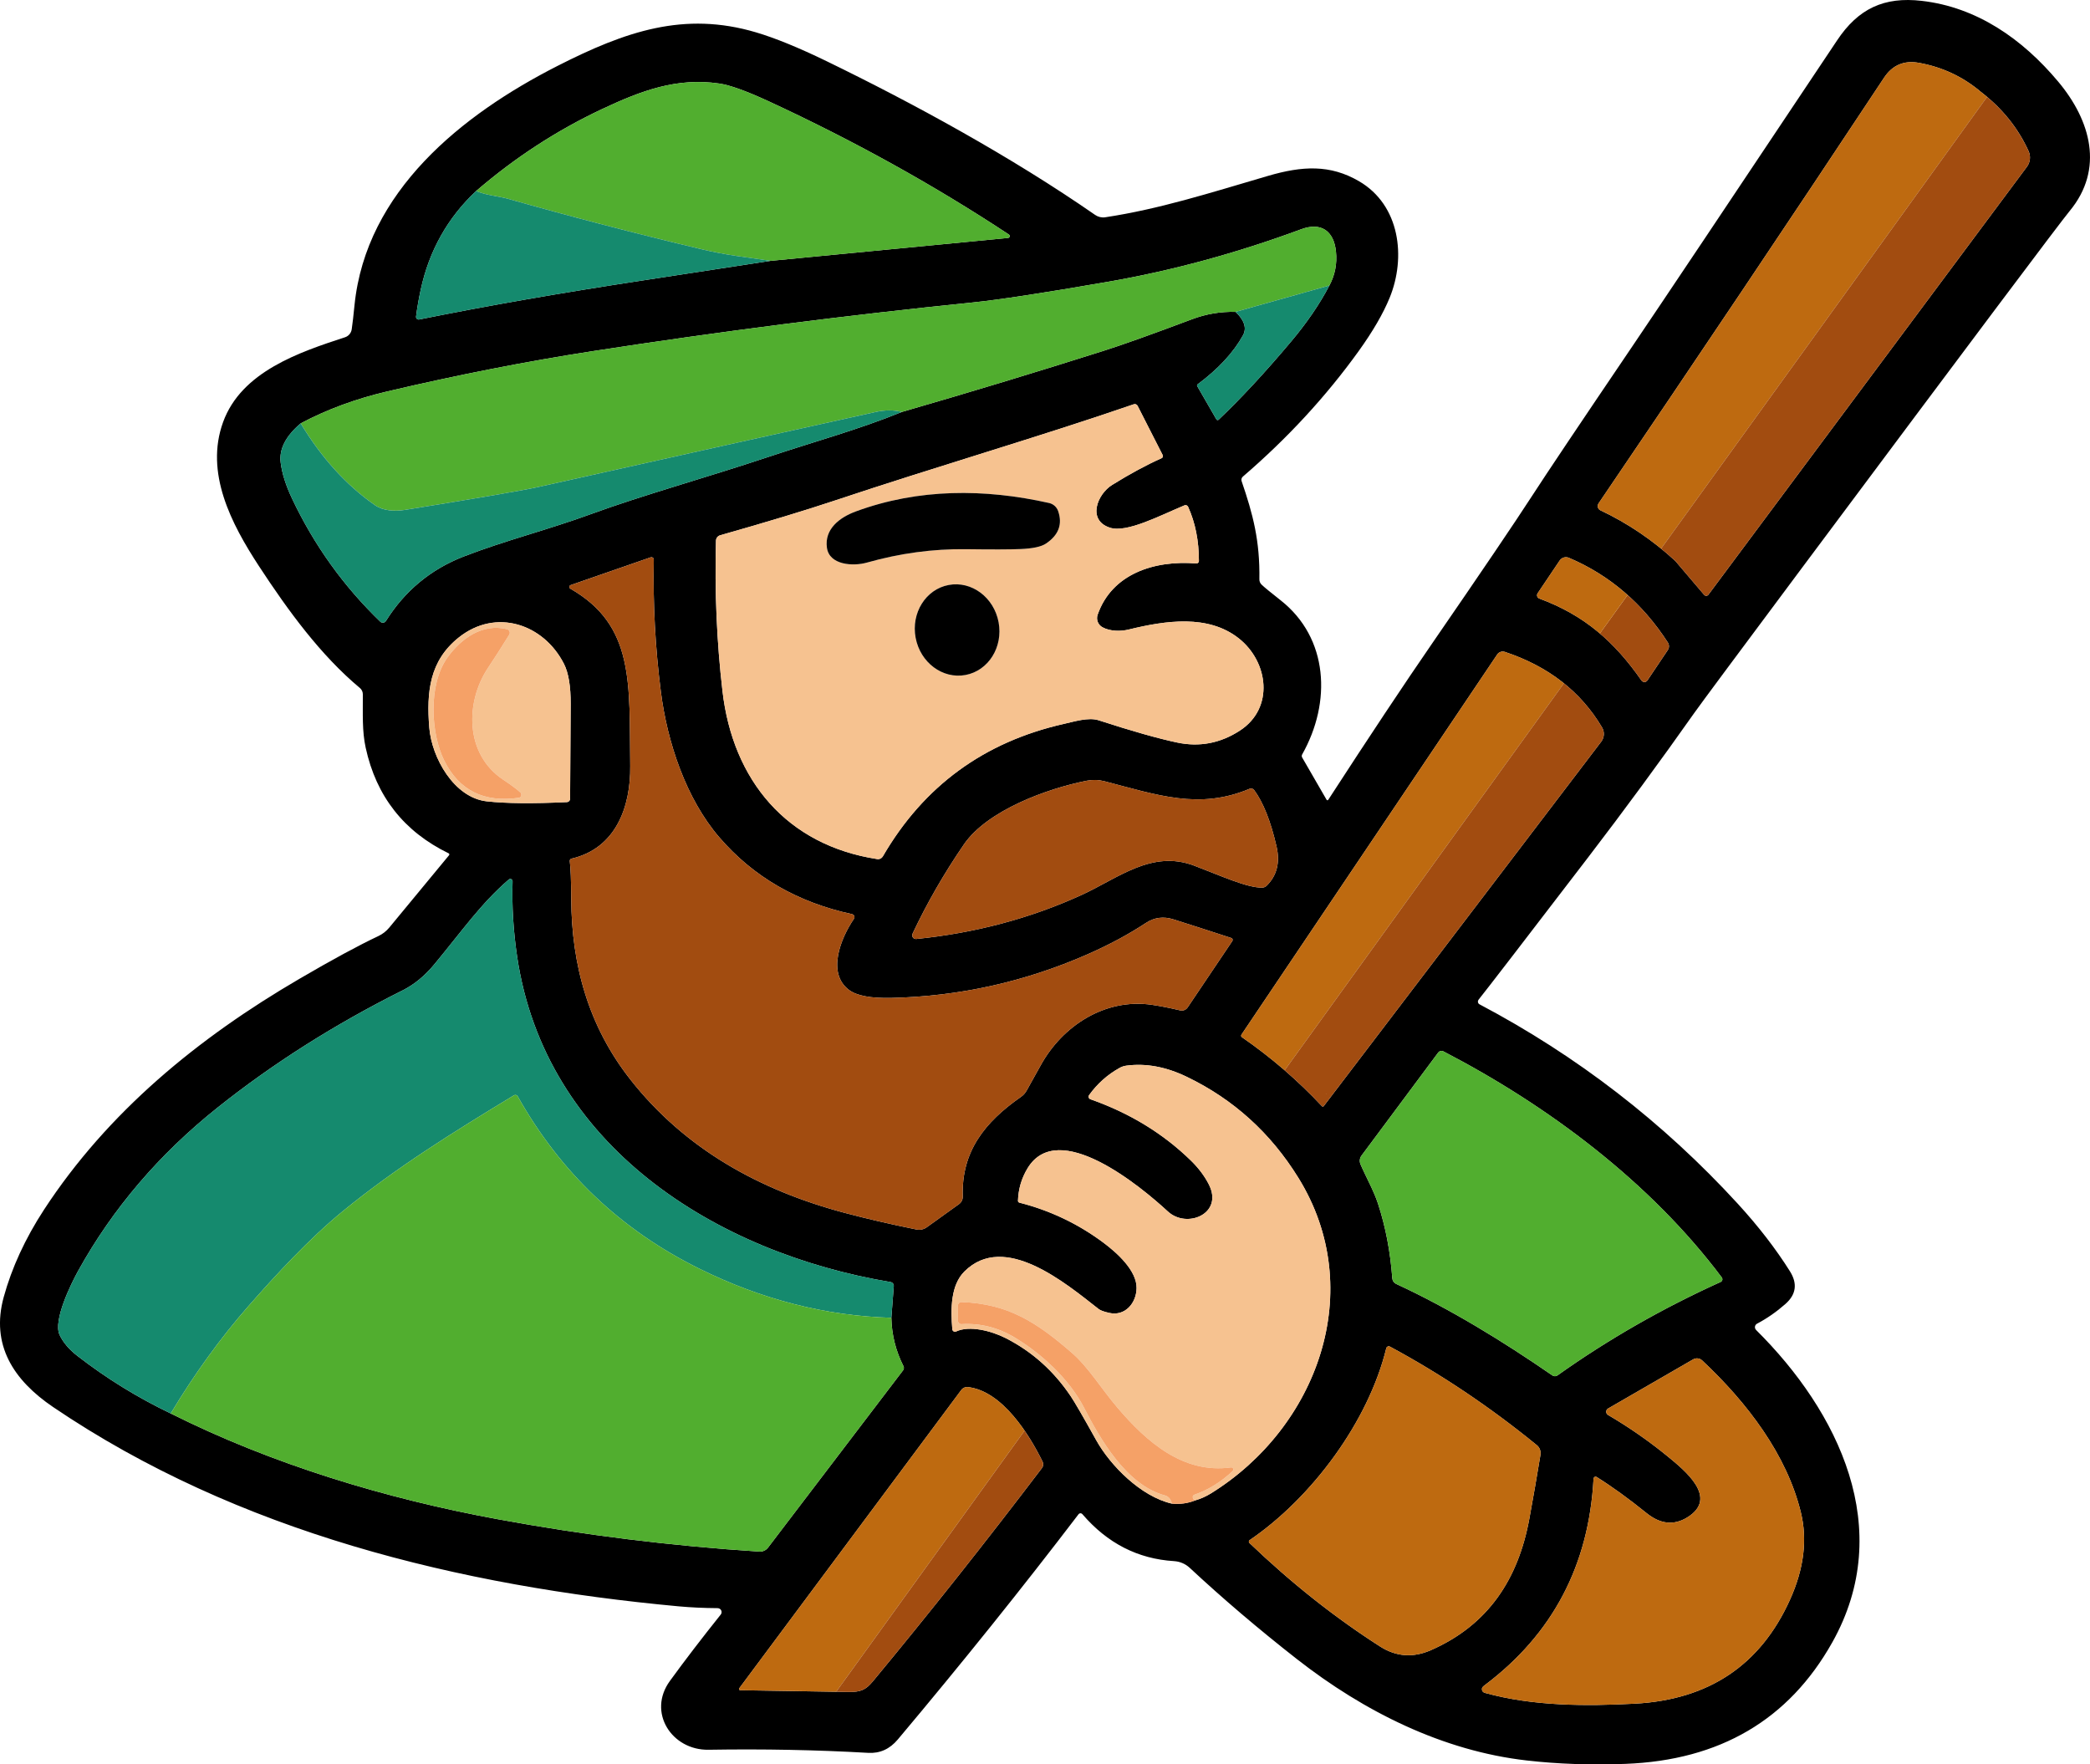 <?xml version="1.0" encoding="UTF-8"?><svg id="Layer_1" xmlns="http://www.w3.org/2000/svg" viewBox="0 0 4221.31 3563.58"><defs><style>.cls-1,.cls-2,.cls-3,.cls-4,.cls-5,.cls-6,.cls-7{stroke-width:0px;}.cls-2{fill:#f6c290;}.cls-3{fill:#51ae2f;}.cls-4{fill:#a24c10;}.cls-5{fill:#158a6e;}.cls-6{fill:#be6a10;}.cls-7{fill:#f5a167;}</style></defs><path class="cls-1" d="M2679.37,1615.3c.58.95,1.8,1.28,2.72.74.27-.16.49-.38.65-.64,83.35-128.5,153.57-234.17,210.66-317.01,98.89-143.59,166-242.68,201.32-297.26,29.28-45.27,95.88-144.62,199.78-298.03,58.76-86.76,197.44-293.95,416.03-621.59,42.67-64.06,94.78-88.62,171.07-79.76,110.39,12.71,202.57,76,275.59,163.27,65.6,78.31,93.05,176.47,23.12,261.04-19.97,24.15-199.55,263.55-538.75,718.2-133.7,179.23-206.88,277.8-219.53,295.72-69.35,98.38-140.89,195.7-214.61,291.96-131.2,171.27-204.88,266.98-221.07,287.15-2.14,2.64-1.74,6.53.9,8.67.32.26.66.48,1.02.67,196.95,104.03,370.82,238.28,521.6,402.74,41.68,45.53,76.77,90.96,105.28,136.3,15.73,24.98,12.71,47.04-9.05,66.18-17.98,15.86-37.05,29.12-57.22,39.78-3.92,2.03-5.46,6.85-3.43,10.77.39.75.9,1.44,1.51,2.04,166.45,165.1,282.43,401.77,153.83,630.84-87.85,156.43-227.2,238.25-418.05,245.44-69.35,2.63-135.59.35-198.72-6.84-169.44-19.17-328.86-98.54-464.58-204.79-77.7-60.81-149.88-122.27-216.54-184.37-8.59-7.97-19.72-12.74-31.5-13.49-73.21-4.49-134.98-36.15-185.33-94.98-1.77-2.06-4.87-2.29-6.93-.53-.25.22-.48.46-.68.72-113.02,148.21-234.71,299.86-365.07,454.95-16.25,19.39-36.15,28.42-59.72,27.07-103.84-5.97-211.37-8.06-322.59-6.26-74.27,1.25-124.16-75.62-78.02-139,29.8-41.03,64.02-85.73,102.68-134.09,2.71-3.48,2.09-8.51-1.39-11.22-1.37-1.06-3.04-1.66-4.77-1.69-28.19-.19-54.49-1.41-78.89-3.66-442.33-40.94-890.34-149.69-1263.31-402.45-80.24-54.33-126.38-125.61-99.89-222.13,16.38-59.53,43.47-118.32,81.3-176.37,128.79-197.27,311.04-346.87,515.92-466.41,65.95-38.53,119.12-67.33,159.52-86.4,8.44-4,15.9-9.78,21.87-16.95l120.89-146.32c.88-1.07.72-2.65-.35-3.52-.16-.13-.33-.24-.52-.33-90.29-43.99-146.13-115.04-167.51-213.17-7.42-33.91-5.59-67.24-5.78-108.08,0-4.88-2.15-9.5-5.88-12.62-79.18-66.08-144.78-155.76-204.31-246.79-55.29-84.67-109.33-187.83-72.05-290.33,36.99-101.82,153.74-141.12,246.21-171.27,7.25-2.36,12.52-8.64,13.58-16.18,1.73-11.82,3.6-27.9,5.59-48.26,23.12-230.51,217.02-385.49,410.25-483.75,137.36-69.84,255.65-110.58,400.62-67.72,38.59,11.43,86.02,30.79,142.27,58.08,175.51,85.25,372.59,192.65,542.89,310.75,5.95,4.08,13.17,5.77,20.23,4.72,108.75-16.47,207.87-48.07,328.86-83.61,69.16-20.23,125.32-23.31,183.69,10.69,83.23,48.45,95.27,154.02,62.03,235.32-13.1,32.04-34,68.04-62.71,107.98-66.02,91.7-143.97,176.18-233.88,253.43-2.61,2.28-3.56,5.94-2.41,9.25,22.73,66.27,37.09,120.02,35.83,198.14-.06,4.05,1.55,7.93,4.43,10.69,4.82,4.75,17.69,15.35,38.63,31.79,96.52,76,102.97,205.65,43.35,311.23-1.08,1.91-1.08,4.25,0,6.16l49.32,85.34ZM3383.9,1133.09l58.08,68.29c1.95,2.32,5.38,2.67,7.68.76.34-.28.64-.6.9-.96l643.36-864.33c6.77-9.16,8.06-21.25,3.37-31.59-21.13-46.56-53.27-86.47-96.42-119.73-35.96-30.44-77.54-49.96-124.74-58.57-30.31-5.52-53.91,4.5-70.8,30.05-189.76,286.54-381.96,573.1-576.6,859.71-2.97,4.35-1.88,10.27,2.42,13.21.42.29.87.54,1.33.76,55.16,26.07,105.64,60.2,151.42,102.39ZM961.6,385.89c-57.54,53.94-94.85,120.47-111.93,199.59-3.92,17.98-7.03,35.99-9.34,54.04-.37,2.85,1.63,5.46,4.48,5.83.56.07,1.13.06,1.68-.05,138.32-27.87,289.3-54.23,452.92-79.08,85.09-12.91,170.79-26.04,257.09-39.4l479.41-46.24c2.07-.14,3.63-1.93,3.49-4-.08-1.2-.74-2.29-1.76-2.93-150.46-99.28-311.87-188.83-484.23-268.65-45.66-21.13-79.28-33.23-100.85-36.31-85.63-12.33-156.43,13.97-236.96,51.82-91.12,42.9-175.79,98.03-254.01,165.39ZM607.32,855.1c-30.25,25.69-43.73,51.98-40.46,78.89,2.7,22.03,10.4,46.43,23.12,73.21,44.5,93.95,103.87,176.73,178.11,248.33,2.96,2.83,7.63,2.77,10.43-.15.35-.37.66-.77.93-1.2,38.21-60.94,90.58-104.35,157.11-130.23,83.51-32.37,171.94-54.42,257.57-85.83,104.42-38.24,232.14-73.3,360.55-116.17,89-29.76,180.22-54.52,266.92-89.97,136.08-39.3,271.83-80.43,407.26-123.39,38.98-12.39,98.57-33.68,178.78-63.86,28.38-10.66,57.7-15.6,87.95-14.83,17.92,17.15,22.89,32.94,14.93,47.39-19.33,34.93-49.86,67.91-91.61,98.93-1.14.89-1.47,2.45-.77,3.66l38.72,67.14c.81,1.38,2.58,1.83,3.96,1.02.17-.1.33-.22.47-.35,44.95-42.64,93.6-95.07,145.93-157.3,32.24-38.21,58.18-76.13,77.83-113.76,11.37-21.26,15.8-44.08,13.29-68.49-4.24-41.81-30.05-59.91-70.03-45.18-130.1,48.16-259.98,83.51-389.64,106.05-129.27,22.48-220.91,36.48-274.91,42-254.56,25.82-509.98,58.53-766.27,98.16-133.06,20.55-271.61,47.71-415.64,81.49-63.45,14.9-121.63,36.38-174.54,64.44ZM2392.33,1020.68c-50.38,21-116.75,56.16-150.65,45.08-46.24-15.12-25.62-67.62,4.62-86.4,36.48-22.6,69.71-40.55,99.7-53.85,2.39-1.05,3.47-3.83,2.42-6.22-.03-.08-.07-.16-.11-.23l-50.67-99.5c-1.46-2.77-4.69-4.08-7.61-3.08-188.61,65.02-398.69,125.9-605.98,195.16-58.57,19.52-135.05,42.67-229.45,69.45-4.92,1.36-8.36,5.78-8.48,10.88-2.83,102.88,1.54,204.08,13.1,303.62,20.81,180.61,129.85,311.52,312.77,339.55,4.43.63,8.81-1.5,11.08-5.39,82.39-142.05,204.4-231.31,366.04-267.78,19.65-4.33,49.51-13.87,69.84-7.22,67.17,21.83,120.05,36.83,158.65,44.98,45.02,9.5,87.21,1.48,126.57-24.08,70.12-45.47,57.8-139.19-2.31-186.49-61.46-48.36-146.41-36.22-222.03-17.72-16.76,4.14-37.76,3.76-53.08-4.53-9.01-4.91-13.17-15.58-9.83-25.24,28.61-82.45,114.05-110.58,199.2-103.65,2.76.21,5.17-1.85,5.38-4.61.01-.13.01-.27.01-.4,0-40.71-7.26-77.16-21.77-109.33-1.29-2.85-4.58-4.18-7.42-2.99ZM1150.79,1739.17c1.8,13.23,2.79,38.82,2.99,76.77.67,132.83,34.58,256.71,119.64,364.69,109.71,139.38,260.18,223.38,433.85,269.33,43.28,11.49,91.16,22.57,143.62,33.23,7.24,1.53,14.82-.08,20.9-4.43l65.21-46.81c4.88-3.55,7.69-9.28,7.51-15.32-2.99-90.74,44.6-150.46,117.42-201.13,4.81-3.29,8.77-7.65,11.56-12.72,18.75-33.65,28.16-50.54,28.22-50.67,44.31-80.91,130.91-136.3,224.44-122.72,16.05,2.31,35.19,6.07,57.41,11.27,5.78,1.39,11.84-.99,15.22-5.97l90.16-133.99c1.29-1.89.8-4.47-1.09-5.75-.32-.22-.66-.39-1.02-.51-46.56-15.22-85.47-27.74-116.75-37.57-20.1-6.36-38.59-3.98-55.48,7.13-35.38,23.31-75.07,44.6-119.06,63.86-126.12,55.29-257.83,84.51-395.13,87.66-41.55.96-70.12-4.43-85.73-16.18-45.18-34.1-16.66-104.42,10.11-143.72,1.88-2.71,1.21-6.43-1.5-8.31-.65-.45-1.39-.77-2.16-.94-110.2-23.7-199.62-75.42-268.27-155.18-67.43-78.31-105.19-192.36-118.1-294.18-11.3-88.68-16.05-177.59-14.26-266.73.11-2.61-1.96-4.79-4.62-4.88-.59-.02-1.18.07-1.74.26l-161.54,56.06c-2.08.67-3.21,2.9-2.54,4.97.31.96.98,1.77,1.87,2.25,130.71,74.75,118.77,192.36,120.98,357.75,1.06,83.51-29.38,166.84-118.67,187.55-2.23.48-3.73,2.6-3.47,4.91ZM3327.36,1374.29l41.13-61.26c3.15-4.62,3.22-10.66.19-15.32-51.12-79.12-117.71-136.14-199.78-171.07-6.79-2.91-14.69-.56-18.78,5.59l-44.41,65.98c-2.22,3.25-1.39,7.69,1.86,9.91.47.32.98.58,1.51.79,91.12,33.52,152,87.37,206.33,165.49,2.36,3.28,6.91,4.06,10.16,1.74.7-.5,1.3-1.12,1.78-1.84ZM1151.46,1613.47c.13-18.11.51-81.91,1.16-191.4.19-36.03-4.33-63.13-13.58-81.3-40.94-80.43-137.07-113.18-212.3-53.36-59.43,47.3-65.41,110.39-59.72,182.06,4.82,60.3,49.7,141.69,116.26,149.02,38.79,4.3,92.7,4.82,161.73,1.54,3.57-.15,6.4-3.03,6.45-6.55ZM2508.49,2094.9c58.89,40.71,112.73,87.14,161.54,139.29.91.97,2.44,1.01,3.4.09.09-.09.18-.18.26-.28l560.42-736.02c6.35-8.33,7.03-19.67,1.73-28.7-43.03-72.63-108.49-123.52-196.41-152.68-5.72-1.88-12.01.28-15.41,5.3l-516.59,767.81c-1.16,1.66-.72,3.96.98,5.15.03.02.05.03.08.05ZM2523.81,1593.14c-101.72,42.86-185.81,12.62-293.41-15.32-11.6-2.98-23.72-3.31-35.45-.96-80.34,15.89-201.03,59.91-248.23,128.88-40.2,58.69-74.72,118.71-103.55,180.03-1.78,3.75-.19,8.23,3.56,10.01,1.26.6,2.66.83,4.05.68,119.12-12.07,230.25-41.64,333.38-88.72,74.27-33.91,141.69-91.7,227.42-59.53,52.3,19.75,106.73,44.98,137.55,44.5,3.45,0,6.78-1.39,9.25-3.85,20.74-20.49,27.36-47.01,19.84-79.56-11.75-50.92-26.81-88.81-45.18-113.66-2.15-2.85-5.96-3.88-9.25-2.5ZM344.83,2854.81c204.5,102.49,433.75,171.84,659.83,213.46,174.73,32.24,351.04,54.07,528.92,65.5,6.85.49,13.52-2.56,17.72-8.09l272.7-358.04c1.83-2.42,2.12-5.67.77-8.38-15.6-30.95-23.76-63.51-24.47-97.67l4.91-63.96c.31-3.99-2.45-7.55-6.36-8.19-353.51-59.14-697.59-275.39-754.32-657.04-7.71-51.82-10.79-102.62-9.25-152.39.07-2.55-1.94-4.68-4.49-4.75-1.14-.03-2.25.36-3.12,1.09-56.83,49.13-93.63,102.88-150.94,171.94-19.2,23.12-40.46,40.49-63.77,52.11-137.1,68.52-261.75,147.51-373.94,236.96-117.65,93.89-211.24,203.47-280.79,328.76-15.12,27.26-51.34,101.05-37.86,130.04,7.13,15.22,19.2,29.41,36.22,42.58,58.63,45.4,121.37,84.09,188.22,116.07ZM3145.69,2777.95c102.3-72.69,212.21-135.63,329.72-188.8,2.96-1.33,4.28-4.81,2.95-7.77-.17-.39-.39-.75-.64-1.1-144.68-192.84-350.82-346.96-562.35-456.78-3.67-1.89-8.16-.82-10.6,2.5l-154.8,207.97c-3.76,5.02-4.56,11.66-2.12,17.43,10.31,24.18,26.49,52.59,35.35,79.47,15.35,46.88,24.98,97.16,28.9,150.85.35,4.99,3.38,9.39,7.9,11.46,108.37,50.09,215.19,115.59,315.56,184.85,3.06,2.08,7.09,2.05,10.11-.1ZM2366.9,3036.87c16.76,1.61,32.53-.58,47.3-6.55,10.92-3.15,21.38-7.8,31.4-13.97,215.1-133.12,317.3-410.64,176.76-637.58-56-90.48-130.97-158.39-224.92-203.73-42.19-20.42-83.03-28-122.53-22.73-4.71.64-9.25,2.14-13.39,4.43-24.6,13.61-45.21,31.98-61.84,55.1-1.76,2.41-1.23,5.78,1.17,7.54.44.32.92.57,1.43.75,79.24,27.81,146.99,69.16,203.25,124.07,15.35,15.03,27.36,31.02,36.03,47.97,30.25,59.24-44.31,90.06-82.55,54.81-55.77-51.53-222.13-189.18-283.68-87.27-12.14,20.1-18.56,41.97-19.27,65.6-.01,1.69,1.13,3.19,2.79,3.66,61.91,15.73,118.35,42.58,169.34,80.53,28.51,21.19,68.01,56.93,67.43,92.28-.48,30.25-23.41,57.22-55.29,49.9-10.6-2.38-17.69-4.98-21.29-7.8-66.27-51.73-190.15-156.63-271.16-75.81-27.84,27.84-27.84,75.23-24.47,116.65.21,2.97,2.79,5.21,5.77,5,.64-.05,1.26-.2,1.84-.47,27.16-12.72,71.38-1.25,100.08,13.29,53.49,27.16,97.48,66.53,131.97,118.1,7.64,11.37,24.66,40.75,51.05,88.14,28.42,51.05,90.26,113.86,152.77,128.11ZM2523.52,3116.34c84.38,80.79,172.36,150.49,263.93,209.12,32.37,20.68,66.5,23.18,102.39,7.51,116.07-50.86,176.66-143.53,199.1-265.76,7.45-40.46,14.93-83.42,22.44-128.88,1.18-7.39-1.64-14.84-7.42-19.55-94.46-77.06-193.33-143.4-296.59-199.01-2.47-1.36-5.58-.45-6.93,2.02-.22.39-.38.82-.49,1.25-36.12,148.15-150.46,302.17-275.97,387.61-1.68,1.13-2.09,3.44-.92,5.15.13.19.28.37.44.53ZM3218.61,2986.39c-9.44,174.99-82.65,314.02-219.62,417.09-3.6,2.63-5.49,4.78-5.68,6.45-.64,4.88,1.44,8,6.26,9.34,97.1,26.87,204.31,26.87,302.17,21.67,149.69-7.9,254.3-78.06,313.83-210.47,27.93-62.1,35.19-120.7,21.77-175.79-28.51-116.84-108.37-221.65-199.39-306.99-4.91-4.64-12.31-5.5-18.21-2.12l-171.75,99.22c-3.61,2.05-4.87,6.64-2.81,10.25.65,1.14,1.59,2.09,2.72,2.76,42.06,24.66,81.84,52.27,119.35,82.84,36.7,30.05,104.51,84.67,40.65,124.07-27.04,16.7-54.49,13.77-82.36-8.77-36.09-29.15-69.64-53.43-100.66-72.82-1.96-1.18-4.51-.54-5.68,1.42-.34.56-.54,1.2-.58,1.85ZM1495.15,3413.79c45.08.64,117.68,1.8,217.79,3.47,25.14.39,35.35-3.66,50.19-21.58,113.15-136.53,226.98-280.11,341.47-430.77,2.78-3.67,3.27-8.55,1.25-12.62-26.39-53.65-80.62-142.47-150.56-150.75-5.35-.66-10.61,1.59-13.77,5.88l-448.3,602.32c-.85,1.09-.66,2.66.43,3.52.43.33.95.52,1.49.53Z"/><path class="cls-3" d="M1556.51,526.82c-23.7-3.28-47.07-6.61-70.12-10.02-23.95-3.6-47.07-8.06-69.35-13.39-132.03-31.4-263.32-65.63-393.87-102.68-4.05-1.16-14.42-3.24-31.11-6.26-10.21-1.86-20.36-4.72-30.44-8.57,78.22-67.36,162.89-122.49,254.01-165.39,80.53-37.86,151.33-64.15,236.96-51.82,21.58,3.08,55.19,15.19,100.85,36.31,172.36,79.82,333.77,169.37,484.23,268.65,1.76,1.1,2.3,3.42,1.2,5.18-.64,1.02-1.73,1.68-2.93,1.76l-479.41,46.24Z"/><path class="cls-6" d="M4000.83,185.53c-35.93-30.44-77.54-49.99-124.74-58.57-30.25-5.49-53.85,4.53-70.8,30.05-189.76,286.57-381.93,573.14-576.6,859.71-.29.48-.48.87-.77,1.35-2.22,4.82-.19,10.4,4.53,12.62,43.83,20.71,84.67,46.53,122.53,77.45l658.48-912.49c-4.14-3.37-8.28-6.84-12.62-10.11Z"/><path class="cls-4" d="M4093.88,336.86l-643.36,864.33c-1.73,2.41-5.11,2.89-7.61,1.16-.29-.29-.67-.58-.96-.96l-58.08-68.29c-9.44-8.67-19.07-17.05-28.9-24.95l658.48-912.49c36.89,31.21,64.83,67.72,83.8,109.62,4.72,10.31,3.47,22.44-3.37,31.6Z"/><path class="cls-5" d="M961.6,385.89c10.08,3.85,20.23,6.71,30.44,8.57,16.7,3.02,27.07,5.11,31.11,6.26,130.55,37.05,261.84,71.28,393.87,102.68,22.28,5.33,45.4,9.79,69.35,13.39,23.05,3.4,46.43,6.74,70.12,10.02-86.31,13.36-172.01,26.49-257.09,39.4-163.62,24.85-314.6,51.21-452.92,79.08-2.82.56-5.55-1.28-6.11-4.1-.11-.55-.13-1.12-.05-1.68,2.31-18.04,5.43-36.06,9.34-54.04,17.08-79.12,54.39-145.64,111.93-199.59Z"/><path class="cls-3" d="M2685.06,576.62l-189.47,53.27c-30.25-.77-59.56,4.17-87.95,14.83-80.21,30.18-139.8,51.47-178.78,63.86-135.43,42.96-271.19,84.09-407.26,123.39-16.44-4.11-33.94-4.11-52.5,0-181.8,40.14-409.22,90.71-682.27,151.71-30.37,6.74-119.96,22.12-268.75,46.14-21.1,3.37-44.5,1.83-60.49-9.34-57.86-40.2-107.95-95.33-150.27-165.39,52.91-28.06,111.1-49.54,174.54-64.44,144.04-33.78,282.59-60.94,415.64-81.49,256.29-39.62,511.71-72.34,766.27-98.16,54.01-5.52,145.64-19.52,274.91-42,129.65-22.54,259.53-57.89,389.64-106.05,39.98-14.74,65.79,3.37,70.03,45.18,2.5,24.4-1.93,47.23-13.29,68.49Z"/><path class="cls-5" d="M2685.06,576.62c-19.65,37.63-45.59,75.55-77.83,113.76-52.34,62.23-100.98,114.66-145.93,157.3-1.18,1.07-3.01.98-4.08-.2-.13-.15-.25-.3-.35-.47l-38.72-67.14c-.7-1.21-.37-2.77.77-3.66,41.74-31.02,72.28-63.99,91.61-98.93,7.96-14.45,2.99-30.25-14.93-47.39l189.47-53.27Z"/><path class="cls-2" d="M2392.33,1020.68c2.84-1.19,6.13.13,7.42,2.99,14.51,32.17,21.77,68.62,21.77,109.33,0,2.77-2.23,5.02-4.99,5.02-.13,0-.27,0-.4-.01-85.15-6.94-170.59,21.19-199.2,103.65-3.34,9.65.81,20.33,9.83,25.24,15.32,8.28,36.31,8.67,53.08,4.53,75.62-18.49,160.57-30.63,222.03,17.72,60.11,47.3,72.44,141.02,2.31,186.49-39.37,25.56-81.56,33.59-126.57,24.08-38.59-8.16-91.48-23.15-158.65-44.98-20.32-6.65-50.19,2.89-69.84,7.22-161.63,36.48-283.65,125.74-366.04,267.78-2.27,3.89-6.65,6.03-11.08,5.39-182.92-28.03-291.96-158.94-312.77-339.55-11.56-99.54-15.93-200.74-13.1-303.62.11-5.1,3.56-9.53,8.48-10.88,94.4-26.78,170.88-49.93,229.45-69.45,207.29-69.26,417.38-130.14,605.98-195.16,2.92-1,6.15.31,7.61,3.08l50.67,99.5c1.18,2.33.25,5.17-2.08,6.34-.08.04-.15.08-.23.11-29.99,13.29-63.22,31.24-99.7,53.85-30.25,18.78-50.86,71.28-4.62,86.4,33.91,11.08,100.27-24.08,150.65-45.08ZM2137.16,1032.14c-2.88-8.15-9.71-14.26-18.11-16.18-130.81-29.38-264.12-29.48-390.12,16.86-33.71,12.33-63.96,36.03-58.76,73.4,4.82,35.16,52.88,37.95,80.72,30.05,66.72-18.88,133.44-27.9,200.16-27.07,52.34.71,89.04.61,110.1-.29,24.79-1.03,41.9-4.69,51.34-10.98,25.69-17.15,33.91-39.08,24.66-65.79ZM1916.13,1181.48c-46.28,8.66-76.18,56.38-66.78,106.58,0,0,0,0,0,0,9.39,50.2,54.53,83.87,100.8,75.21,46.28-8.66,76.18-56.38,66.78-106.58,0,0,0,0,0,0-9.39-50.2-54.53-83.87-100.8-75.21Z"/><path class="cls-5" d="M1821.6,831.98c-86.69,35.45-177.91,60.2-266.92,89.97-128.4,42.86-256.13,77.93-360.55,116.17-85.63,31.4-174.06,53.46-257.57,85.83-66.53,25.88-118.9,69.29-157.11,130.23-2.13,3.44-6.68,4.46-10.15,2.29-.44-.27-.84-.59-1.22-.94-74.23-71.6-133.6-154.38-178.11-248.33-12.71-26.78-20.42-51.18-23.12-73.21-3.28-26.91,10.21-53.2,40.46-78.89,42.32,70.06,92.41,125.19,150.27,165.39,15.99,11.17,39.4,12.71,60.49,9.34,148.79-24.02,238.37-39.4,268.75-46.14,273.05-61.01,500.48-111.58,682.27-151.71,18.56-4.11,36.06-4.11,52.5,0Z"/><path class="cls-1" d="M2137.16,1032.14c9.25,26.71,1.03,48.64-24.66,65.79-9.44,6.29-26.55,9.95-51.34,10.98-21.06.9-57.76,1-110.1.29-66.72-.83-133.44,8.19-200.16,27.07-27.84,7.9-75.9,5.11-80.72-30.05-5.2-37.37,25.04-61.07,58.76-73.4,125.99-46.33,259.31-46.24,390.12-16.86,8.4,1.93,15.23,8.03,18.11,16.18Z"/><path class="cls-4" d="M1154.25,1734.26c89.29-20.71,119.73-104.03,118.67-187.55-2.22-165.39,9.73-283-120.98-357.75-1.91-1.04-2.62-3.44-1.58-5.36.48-.89,1.29-1.55,2.25-1.87l161.54-56.06c2.52-.85,5.25.45,6.11,2.92.19.55.28,1.13.25,1.71-1.8,89.13,2.95,178.04,14.26,266.73,12.91,101.82,50.67,215.87,118.1,294.18,68.65,79.76,158.07,131.48,268.27,155.18,3.23.69,5.28,3.86,4.6,7.09-.17.78-.48,1.51-.94,2.16-26.78,39.3-55.29,109.62-10.11,143.72,15.6,11.75,44.18,17.15,85.73,16.18,137.3-3.15,269.01-32.37,395.13-87.66,43.99-19.27,83.67-40.55,119.06-63.86,16.89-11.11,35.38-13.49,55.48-7.13,31.27,9.83,70.19,22.35,116.75,37.57,2.17.72,3.35,3.07,2.63,5.24-.12.36-.29.71-.51,1.02l-90.16,133.99c-3.38,4.98-9.44,7.36-15.22,5.97-22.22-5.2-41.36-8.96-57.41-11.27-93.53-13.58-180.13,41.81-224.44,122.72-.06.13-9.47,17.02-28.22,50.67-2.79,5.07-6.75,9.42-11.56,12.72-72.82,50.67-120.41,110.39-117.42,201.13.17,6.03-2.64,11.76-7.51,15.32l-65.21,46.81c-6.08,4.36-13.66,5.96-20.9,4.43-52.47-10.66-100.34-21.74-143.62-33.23-173.67-45.95-324.14-129.94-433.85-269.33-85.06-107.98-118.96-231.86-119.64-364.69-.19-37.95-1.19-63.54-2.99-76.77-.26-2.31,1.24-4.44,3.47-4.91Z"/><path class="cls-4" d="M3368.45,1313.02l-41.13,61.26c-2.22,3.37-6.74,4.14-10.02,1.93-.77-.48-1.35-1.16-1.93-1.83-25.72-36.99-52.88-68.49-84.09-94.88l56.06-77.74c30.54,27.16,57.6,59.24,81.3,95.94,3.08,4.62,2.99,10.69-.19,15.32Z"/><path class="cls-6" d="M3287.35,1201.76l-56.06,77.74c-34.68-29.67-74.27-52.98-122.24-70.61-3.66-1.35-5.49-5.49-4.14-9.15.19-.58.48-1.06.77-1.54l44.41-65.98c4.14-6.16,12.04-8.48,18.78-5.59,43.92,18.69,83.42,43.73,118.48,75.13Z"/><ellipse class="cls-1" cx="1933.14" cy="1272.38" rx="85.25" ry="92.47" transform="translate(-201.07 377.32) rotate(-10.6)"/><path class="cls-2" d="M1145.01,1620.02c-69.03,3.28-122.94,2.76-161.73-1.54-66.56-7.32-111.45-88.72-116.26-149.02-5.68-71.67.29-134.76,59.72-182.06,75.23-59.82,171.36-27.07,212.3,53.36,9.25,18.17,13.77,45.27,13.58,81.3-.64,109.49-1.03,173.29-1.16,191.4-.05,3.52-2.88,6.4-6.45,6.55ZM1051.19,1600.66c-6.42-6.04-18.14-14.74-35.16-26.1-77.25-51.73-76.58-156.43-30.25-225.79,12.33-18.43,26.55-40.65,42.67-66.66,2.25-3.49,1.2-8.15-2.35-10.41-.67-.43-1.41-.75-2.18-.96-49.22-12.33-92.67,18.69-120.21,57.22-39.49,55.1-33.52,154.02-6.45,208.35,29.99,60.11,80.14,85.12,150.46,75.04,3.42-.49,5.8-3.67,5.31-7.09-.2-1.37-.84-2.64-1.84-3.6Z"/><path class="cls-7" d="M1051.19,1600.66c2.48,2.41,2.54,6.37.14,8.85-.96.99-2.23,1.64-3.6,1.84-70.32,10.08-120.47-14.93-150.46-75.04-27.07-54.33-33.04-153.25,6.45-208.35,27.55-38.53,70.99-69.55,120.21-57.22,4.06,1.07,6.51,5.19,5.47,9.21-.2.76-.52,1.49-.94,2.15-16.12,26.01-30.34,48.23-42.67,66.66-46.33,69.35-47.01,174.06,30.25,225.79,17.02,11.37,28.74,20.07,35.16,26.1Z"/><path class="cls-6" d="M3039.41,1316.58c-5.68-1.83-11.94.29-15.41,5.3l-516.59,767.81v.1c-1.16,1.64-.67,3.95,1.06,5.11,30.05,20.81,58.86,43.06,86.21,66.85l564.08-781.68c-33.71-27.16-73.5-48.26-119.35-63.48Z"/><path class="cls-4" d="M3235.81,1469.26c-20.52-34.77-46.33-64.44-77.06-89.2l-564.08,781.68c26.39,22.73,51.44,46.91,75.33,72.44l.29.29c1.06.77,2.6.58,3.37-.48l560.42-736.02c6.36-8.28,7.03-19.65,1.73-28.7ZM2679.05,2209.33c-.39.39-.87.58-1.35.87.87-.67,1.73-1.25,2.41-2.12-.29.48-.67.87-1.06,1.25ZM3172.62,1408.67c.1-.1.1-.19.19-.29.1-.1.29-.1.39-.19-.19.1-.39.29-.58.48Z"/><path class="cls-4" d="M2533.06,1595.65c18.37,24.85,33.42,62.74,45.18,113.66,7.51,32.56.9,59.08-19.84,79.56-2.47,2.47-5.79,3.85-9.25,3.85-30.82.48-85.25-24.76-137.55-44.5-85.73-32.17-153.16,25.62-227.42,59.53-103.13,47.07-214.26,76.64-333.38,88.72-4.12.45-7.84-2.52-8.29-6.65-.15-1.39.08-2.79.68-4.05,28.83-61.33,63.35-121.34,103.55-180.03,47.2-68.97,167.9-112.99,248.23-128.88,11.73-2.34,23.84-2.02,35.45.96,107.6,27.93,191.69,58.18,293.41,15.32,3.29-1.38,7.1-.35,9.25,2.5Z"/><path class="cls-5" d="M1800.31,2661.58c-132.74-3.79-262.17-36.92-388.29-99.41-157.91-78.09-280.05-194.06-366.42-347.93-1.43-2.61-4.71-3.57-7.32-2.13-.06.03-.13.07-.19.11-120.21,73.01-236.29,144.68-345.71,234.07-68.01,55.58-136.2,129.75-190.44,191.5-56.77,64.79-109.14,137.14-157.11,217.02-66.85-31.98-129.59-70.67-188.22-116.07-17.02-13.16-29.09-27.36-36.22-42.58-13.49-28.99,22.73-102.78,37.86-130.04,69.55-125.29,163.14-234.87,280.79-328.76,112.19-89.45,236.83-168.44,373.94-236.96,23.31-11.62,44.57-28.99,63.77-52.11,57.31-69.07,94.11-122.82,150.94-171.94,1.95-1.65,4.87-1.41,6.52.54.74.87,1.13,1.98,1.09,3.12-1.54,49.77,1.54,100.56,9.25,152.39,56.74,381.64,400.81,597.89,754.32,657.04,3.9.64,6.67,4.19,6.36,8.19l-4.91,63.96Z"/><path class="cls-3" d="M3135.57,2778.04c-100.37-69.26-207.2-134.76-315.56-184.85-4.52-2.07-7.55-6.47-7.9-11.46-3.92-53.69-13.55-103.97-28.9-150.85-8.86-26.87-25.04-55.29-35.35-79.47-2.45-5.77-1.64-12.41,2.12-17.43l154.8-207.97c2.43-3.33,6.93-4.39,10.6-2.5,211.53,109.81,417.67,263.93,562.35,456.78,1.93,2.61,1.39,6.29-1.22,8.22-.34.25-.71.47-1.1.64-117.52,53.17-227.42,116.1-329.72,188.8-3.02,2.14-7.05,2.18-10.11.1Z"/><path class="cls-2" d="M2414.19,3030.32c-2.63-.58-4.27-2.38-4.91-5.39-.64-3.08.48-5.11,3.37-6.07,28.06-9.76,53.81-25.72,77.25-47.87,1.67-1.64,1.7-4.32.06-5.99-.94-.96-2.29-1.42-3.63-1.23-97.19,13.49-170.79-52.21-228.87-120.12-32.75-38.43-59.14-82.07-91.12-110-71.96-62.8-129.94-100.47-224.44-103.84-3.78-.11-6.92,2.82-7.03,6.55,0,.06,0,.13,0,.2v31.11c0,3.72,3,6.75,6.73,6.76.17,0,.33,0,.5-.02,38.08-2.25,74.17,6.94,108.27,27.55,54.23,32.85,109.52,83.9,139.29,141.6,31.79,61.36,84.67,155.66,162.98,176.76,7.45,1.99,12.2,7.51,14.26,16.57-62.52-14.26-124.36-77.06-152.77-128.11-26.39-47.39-43.41-76.77-51.05-88.14-34.48-51.57-78.47-90.93-131.97-118.1-28.7-14.55-72.92-26.01-100.08-13.29-2.71,1.23-5.91.03-7.14-2.68-.26-.58-.42-1.21-.47-1.84-3.37-41.42-3.37-88.81,24.47-116.65,81.01-80.82,204.88,24.08,271.16,75.81,3.6,2.83,10.69,5.43,21.29,7.8,31.88,7.32,54.81-19.65,55.29-49.9.58-35.35-38.92-71.09-67.43-92.28-50.99-37.95-107.44-64.79-169.34-80.53-1.66-.47-2.81-1.97-2.79-3.66.71-23.63,7.13-45.5,19.27-65.6,61.55-101.91,227.91,35.74,283.68,87.27,38.24,35.26,112.8,4.43,82.55-54.81-8.67-16.95-20.68-32.94-36.03-47.97-56.25-54.91-124-96.26-203.25-124.07-2.82-.97-4.32-4.04-3.35-6.86.18-.51.43-.99.75-1.43,16.63-23.12,37.25-41.48,61.84-55.1,4.14-2.29,8.68-3.79,13.39-4.43,39.49-5.27,80.34,2.31,122.53,22.73,93.95,45.34,168.92,113.25,224.92,203.73,140.54,226.94,38.34,504.46-176.76,637.58-10.02,6.16-20.49,10.82-31.4,13.97Z"/><path class="cls-3" d="M1800.31,2661.58c.71,34.16,8.86,66.72,24.47,97.67,1.35,2.71,1.05,5.96-.77,8.38l-272.7,358.04c-4.21,5.54-10.87,8.58-17.72,8.09-177.88-11.43-354.19-33.26-528.92-65.5-226.08-41.61-455.33-110.97-659.83-213.46,47.97-79.89,100.34-152.23,157.11-217.02,54.23-61.74,122.43-135.92,190.44-191.5,109.43-89.39,225.5-161.06,345.71-234.07,2.55-1.54,5.87-.72,7.4,1.83.04.06.07.12.11.19,86.37,153.86,208.51,269.84,366.42,347.93,126.12,62.48,255.55,95.62,388.29,99.41Z"/><path class="cls-7" d="M2414.19,3030.32c-14.77,5.97-30.54,8.16-47.3,6.55-2.05-9.05-6.81-14.58-14.26-16.57-78.31-21.1-131.2-115.4-162.98-176.76-29.76-57.7-85.06-108.75-139.29-141.6-34.1-20.61-70.19-29.8-108.27-27.55-3.71.27-6.94-2.53-7.21-6.24-.01-.17-.02-.33-.02-.5v-31.11c0-3.72,3.06-6.74,6.83-6.75.07,0,.13,0,.2,0,94.5,3.37,152.48,41.03,224.44,103.84,31.98,27.93,58.37,71.57,91.12,110,58.08,67.91,131.68,133.6,228.87,120.12,2.32-.33,4.46,1.28,4.79,3.6.19,1.34-.27,2.68-1.23,3.63-23.44,22.15-49.19,38.11-77.25,47.87-2.89.96-4.01,2.99-3.37,6.07.64,3.02,2.28,4.82,4.91,5.39Z"/><path class="cls-6" d="M2523.52,3116.34c-1.46-1.48-1.47-3.83-.04-5.26.16-.16.33-.3.52-.43,125.51-85.44,239.85-239.47,275.97-387.61.66-2.74,3.42-4.42,6.16-3.76.44.11.86.27,1.25.49,103.26,55.61,202.12,121.95,296.59,199.01,5.78,4.71,8.6,12.16,7.42,19.55-7.51,45.47-14.99,88.43-22.44,128.88-22.44,122.24-83.03,214.9-199.1,265.76-35.9,15.67-70.03,13.16-102.39-7.51-91.57-58.63-179.55-128.34-263.93-209.12Z"/><path class="cls-6" d="M3218.61,2986.39c.15-2.28,2.13-4.01,4.41-3.85.65.04,1.29.24,1.85.58,31.02,19.39,64.57,43.67,100.66,72.82,27.87,22.54,55.32,25.46,82.36,8.77,63.86-39.4-3.95-94.01-40.65-124.07-37.5-30.57-77.28-58.18-119.35-82.84-3.58-2.11-4.77-6.71-2.66-10.29.67-1.13,1.62-2.07,2.76-2.72l171.75-99.22c5.9-3.38,13.29-2.52,18.21,2.12,91.03,85.34,170.88,190.15,199.39,306.99,13.42,55.1,6.16,113.7-21.77,175.79-59.53,132.42-164.14,202.57-313.83,210.47-97.87,5.2-205.08,5.2-302.17-21.67-4.82-1.35-6.9-4.46-6.26-9.34.19-1.67,2.09-3.82,5.68-6.45,136.97-103.07,210.18-242.1,219.62-417.09Z"/><path class="cls-6" d="M1955.26,2801.54c-5.3-.67-10.6,1.64-13.77,5.88l-448.3,602.32c-.29.48-.48.96-.48,1.54,0,1.35,1.06,2.5,2.41,2.5,41.42.58,106.05,1.64,193.81,3.08l380.49-527.38c-28.9-42.19-68.1-82.45-114.15-87.95ZM2044.94,2886.98c.39-.19.67-.19,1.06-.29-.67.29-1.35.58-1.93,1.06.29-.29.58-.58.87-.77Z"/><path class="cls-4" d="M2105.82,2952.29c-9.05-18.4-21.29-40.84-36.41-62.8l-380.49,527.38c7.8.1,15.8.29,23.98.39,25.14.39,35.35-3.66,50.19-21.58,113.18-136.49,227.04-280.11,341.47-430.77,2.79-3.66,3.28-8.57,1.25-12.62ZM1703.37,3404.25c-.19-.19-.29-.39-.48-.58.48.48,1.06.77,1.64,1.16-.39-.19-.77-.39-1.16-.58Z"/></svg>